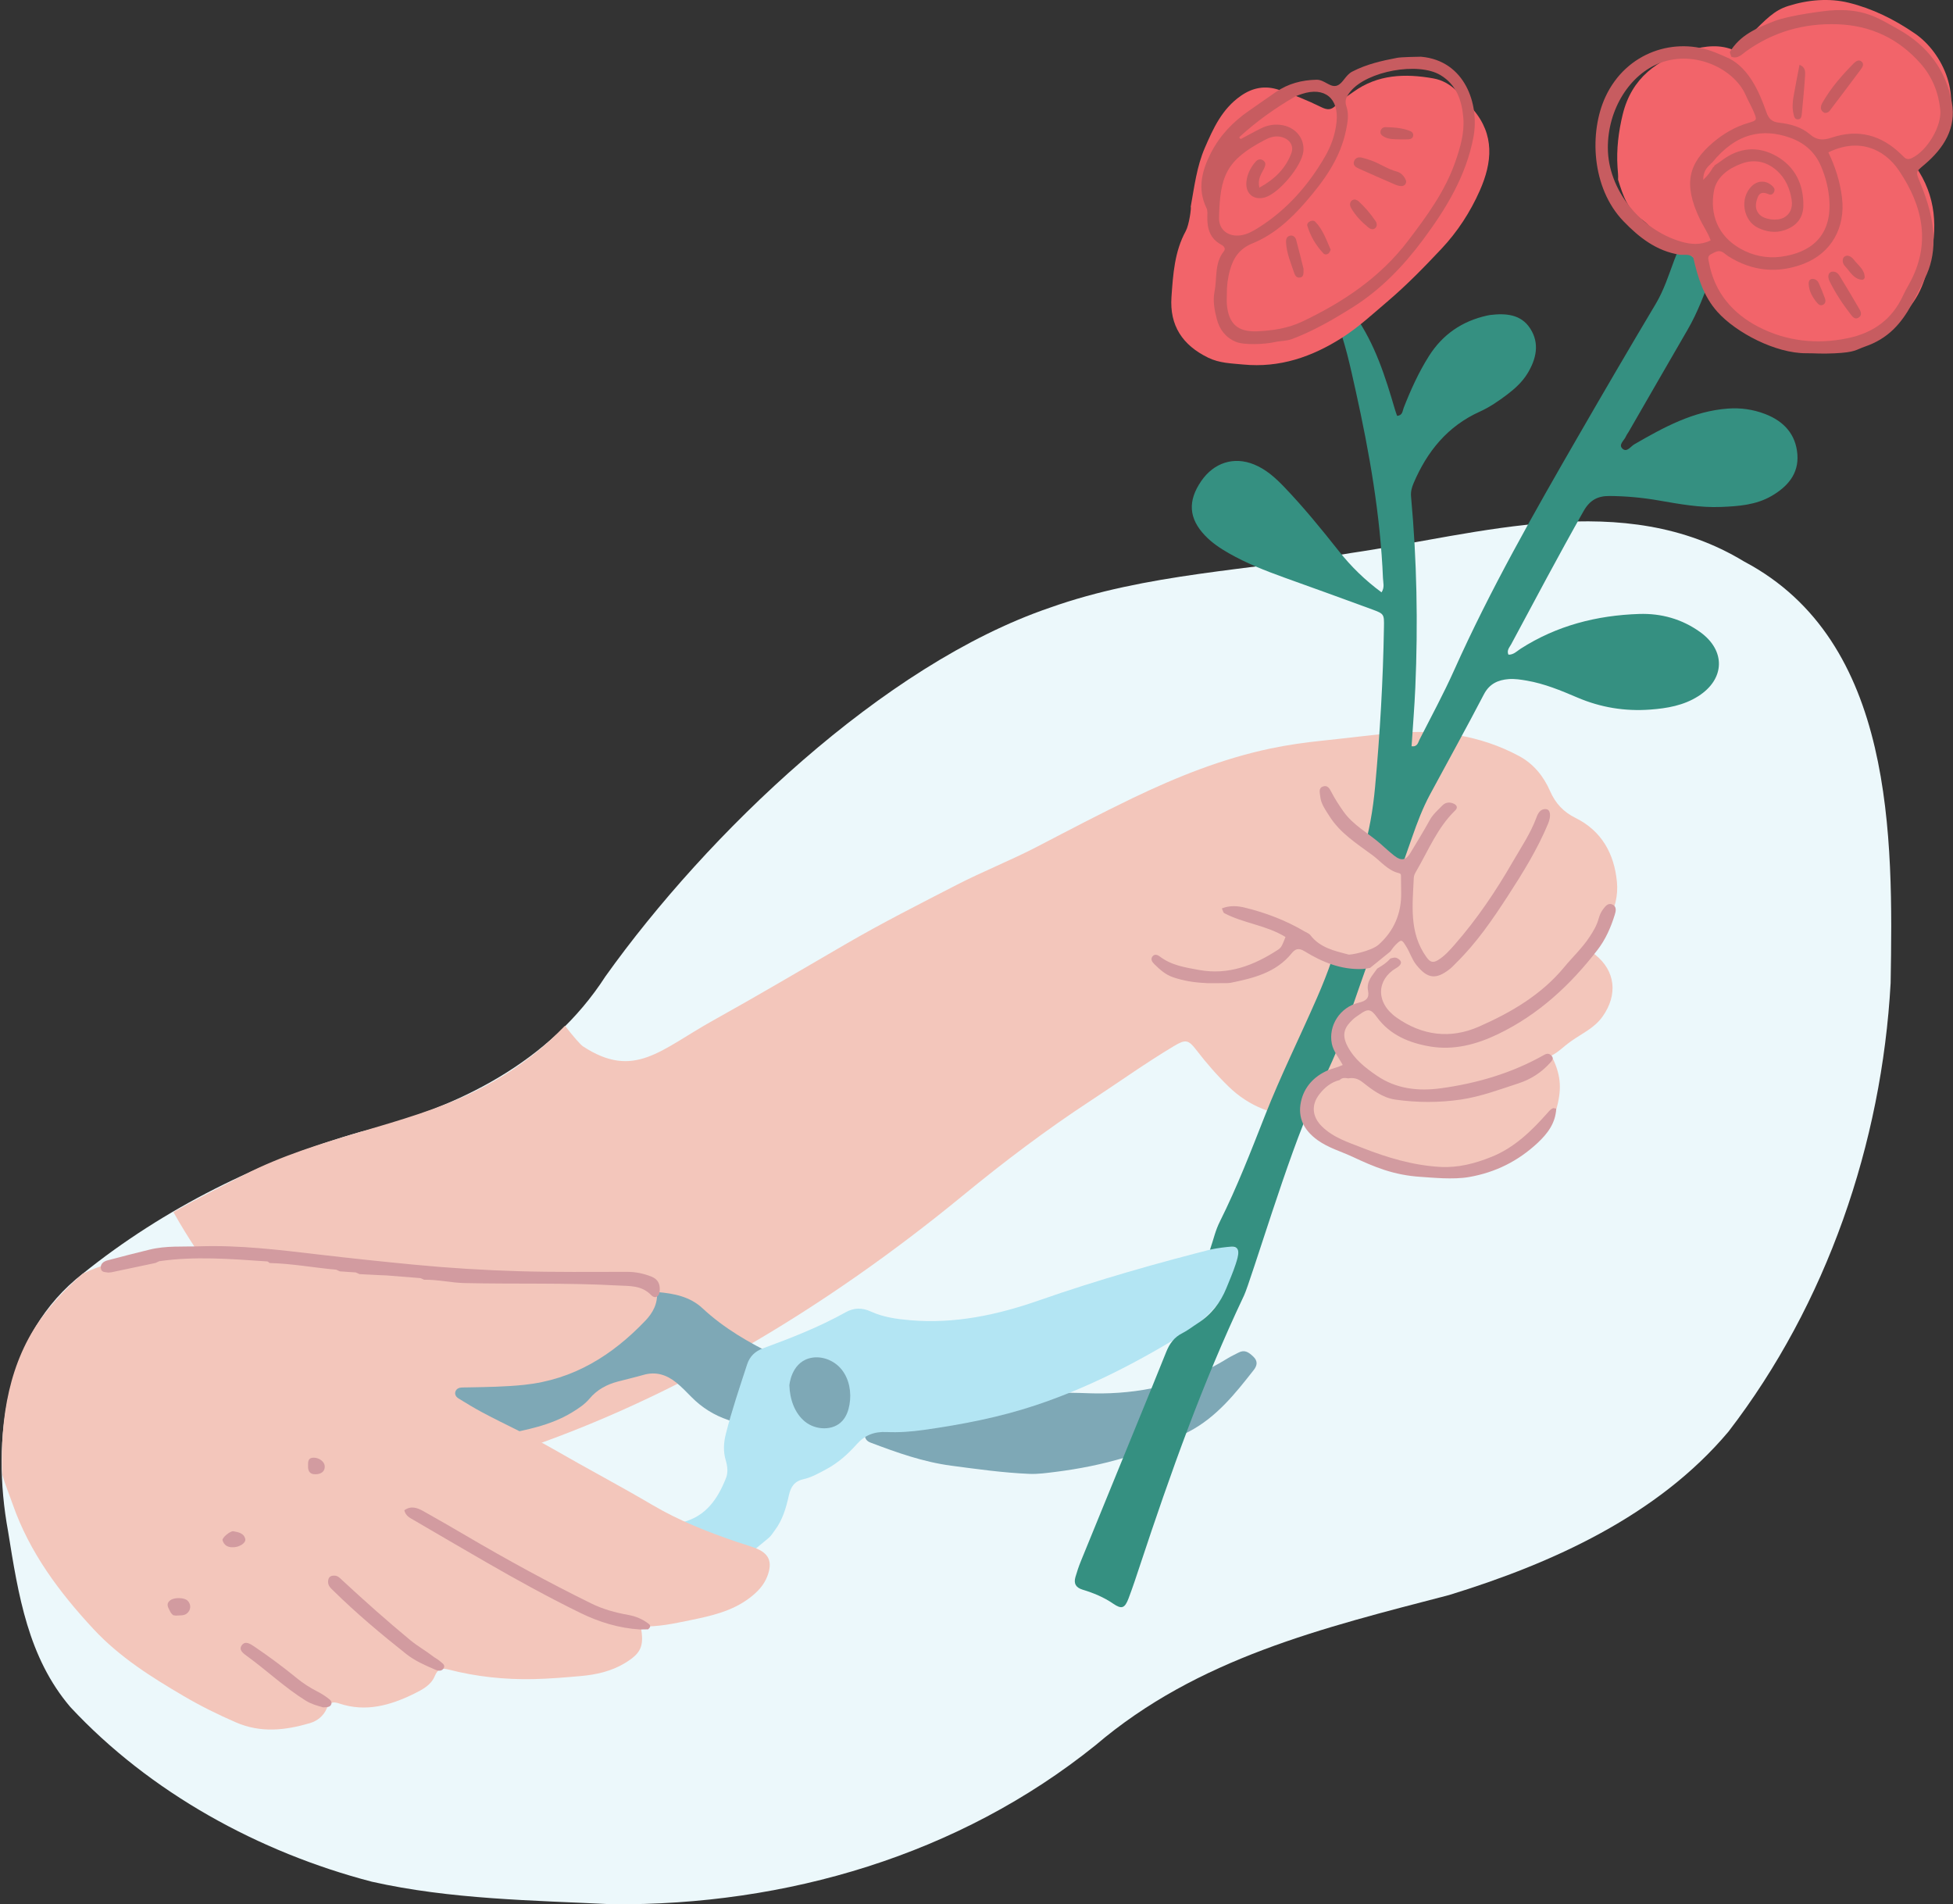 <?xml version="1.0" encoding="UTF-8"?><svg xmlns="http://www.w3.org/2000/svg" xmlns:xlink="http://www.w3.org/1999/xlink" height="469.3" preserveAspectRatio="xMidYMid meet" version="1.0" viewBox="-0.4 0.0 481.4 469.3" width="481.4" zoomAndPan="magnify"><rect x="-0.4" y="0.0" width="481.4" height="469.3" fill="#333333" stroke="none"/><defs><clipPath id="a"><path d="M 0 128 L 466 128 L 466 469.34 L 0 469.34 Z M 0 128"/></clipPath><clipPath id="b"><path d="M 398 0 L 480.949 0 L 480.949 86 L 398 86 Z M 398 0"/></clipPath><clipPath id="c"><path d="M 392 2 L 480.949 2 L 480.949 88 L 392 88 Z M 392 2"/></clipPath></defs><g><g clip-path="url(#a)" id="change1_1"><path d="M 465.625 242.293 C 463.445 281.836 449.855 321.398 425.645 352.855 C 408.234 373.555 382.227 385.305 356.816 393.113 C 325.621 401.242 294.859 408.652 269.66 430.117 C 235.949 457.25 193.352 469.684 150.492 469.332 C 130.66 468.352 110.754 468.145 91.254 463.773 C 63.477 456.543 36.574 441.812 16.945 420.73 C 6.523 408.512 4.117 393.172 1.586 377.391 C -2.598 354.555 0.816 328.797 19.988 313.922 C 19.988 313.922 19.988 313.922 19.996 313.922 C 39.992 297.801 64.004 285.91 88.637 278.914 C 112.395 273.109 135.215 261.777 148.832 240.652 C 173.805 205.645 217.207 163.82 258.34 149.789 C 282.234 141.273 307.852 140.566 332.672 136.289 C 364.527 131.617 399.781 120.312 429.52 138.398 C 466.641 158.02 466.246 206.305 465.625 242.293" fill="#ecf8fb"/></g><g id="change2_1"><path d="M 394.652 250.496 C 392.633 253.379 389.633 254.645 386.887 256.598 C 384.883 258.023 383.805 259.273 382.02 260.176 C 384.297 264.754 384.602 268 383.422 272.656 C 382.016 278.191 379.023 281.809 374.367 284.578 C 369.844 287.27 364.797 288.262 359.535 288.625 C 350.238 289.273 341.438 287.367 332.836 284.176 C 329.633 282.988 326.887 281.129 325.18 278.078 C 324.137 276.203 322.859 275.422 320.547 275.32 C 313.684 275.02 307.523 272.73 302.473 267.832 C 299.57 265.012 296.938 261.969 294.473 258.77 C 292.539 256.254 291.836 256.102 289.016 257.793 C 281.984 261.992 275.332 266.762 268.488 271.246 C 257.504 278.445 247.035 286.367 236.887 294.699 C 202.961 322.539 163.875 346.242 121.68 359.434 C 118.699 360.367 115.598 361.266 112.496 360.895 C 110.191 360.613 108.023 359.656 105.93 358.656 C 79.207 345.926 56.84 324.508 42.34 298.727 C 48.223 295.43 54.184 292.418 59.832 289.527 C 68.98 284.84 78.82 281.832 88.637 278.914 C 98.137 276.094 107.676 273.383 116.59 269.016 C 123.312 265.723 129.527 261.594 135.109 256.484 C 136.402 255.297 137.648 254.07 138.855 252.812 C 140.941 255.492 142.656 257.469 143.324 257.906 C 155.934 266.156 162.438 258.715 175.27 251.57 C 186.34 245.414 197.254 238.965 208.211 232.602 C 217.086 227.445 226.242 222.816 235.363 218.117 C 241.914 214.742 248.809 212.035 255.348 208.629 C 263.125 204.586 270.887 200.5 278.781 196.707 C 289.707 191.465 300.914 186.965 312.832 184.469 C 316.992 183.598 321.191 183 325.418 182.562 C 331.359 181.953 337.277 181.164 343.227 180.66 C 353.988 179.762 364.387 181.152 374.035 186.336 C 377.633 188.262 380.105 191.355 381.695 194.996 C 383.016 198.027 385.02 200.141 387.922 201.574 C 394.449 204.797 397.504 210.477 398.16 217.352 C 398.473 220.594 397.746 224.023 395.871 226.938 C 394.762 228.676 393.809 230.523 392.422 232.102 C 391.523 233.137 391.258 234.078 392.727 235.234 C 397.855 239.289 398.395 245.188 394.652 250.496" fill="#f3c6bb"/></g><g id="change3_1"><path d="M 161.539 318.441 C 165.688 318.785 169.645 319.535 172.773 322.453 C 178.066 327.391 184.246 330.93 190.699 334.07 C 193.805 335.586 194.059 336.336 192.445 339.426 C 191.164 341.879 189.867 344.328 188.422 346.684 C 185.98 350.648 183.465 351.449 179.07 349.969 C 175.613 348.801 172.625 346.93 170.062 344.34 C 168.848 343.109 167.645 341.848 166.305 340.762 C 163.953 338.855 161.309 337.973 158.246 338.852 C 156.141 339.453 154.008 339.945 151.891 340.504 C 149.148 341.223 146.762 342.512 144.906 344.727 C 143.707 346.156 142.148 347.16 140.566 348.125 C 135.227 351.375 129.184 352.441 123.207 353.672 C 116.422 355.07 109.551 347.504 110.18 342.449 C 110.535 339.559 111.457 337.309 113.977 335.488 C 116.656 333.551 119.512 332.227 122.598 331.25 C 132.492 328.121 142.266 324.664 151.906 320.824 C 155.004 319.594 158.215 318.598 161.539 318.441" fill="#7ea8b6"/></g><g id="change3_2"><path d="M 253.305 363.258 C 246.859 362.988 240.484 362.086 234.09 361.242 C 227.16 360.324 220.699 358.016 214.238 355.574 C 213.27 355.211 212.828 354.676 212.73 353.566 C 212.246 348.047 211.367 347.641 217.953 346.379 C 227.109 344.629 236.27 342.895 245.406 341.066 C 246.863 340.773 248.074 341.016 249.402 341.535 C 252.855 342.891 256.383 343.645 260.188 343.363 C 263.855 343.094 267.562 343.477 271.25 343.43 C 282.297 343.293 292.676 340.715 302.133 334.828 C 303.012 334.285 303.961 333.855 304.879 333.371 C 306.398 332.562 307.418 333.301 308.52 334.344 C 309.77 335.531 309.426 336.656 308.605 337.699 C 304.055 343.508 299.445 349.285 292.727 352.809 C 282.402 358.215 271.379 361.316 259.852 362.758 C 257.676 363.027 255.512 363.348 253.305 363.258" fill="#7ea8b6"/></g><g id="change4_1"><path d="M 176.738 387.613 C 174.531 387.559 172.879 386.617 171.094 386.195 C 168.629 385.609 166.18 384.91 163.949 383.652 C 161.715 382.391 161.473 380.977 163.312 379.344 C 164.34 378.43 165.508 377.777 165.84 376.234 C 166.023 375.379 167.059 375.371 167.852 375.172 C 173.605 373.73 176.516 369.422 178.539 364.328 C 179.098 362.93 178.93 361.391 178.488 359.906 C 177.852 357.762 177.953 355.629 178.508 353.441 C 179.969 347.629 181.906 341.969 183.758 336.277 C 184.414 334.266 185.738 333.027 187.738 332.293 C 194.66 329.746 201.535 327.066 207.988 323.457 C 210.078 322.285 212.062 322.246 214.246 323.242 C 217.309 324.641 220.574 325.094 223.949 325.387 C 234.969 326.332 245.449 324.086 255.719 320.496 C 270.074 315.48 284.68 311.328 299.414 307.605 C 300.672 307.289 301.922 307.16 303.18 307.254 C 305.961 307.461 307.773 310.527 306.195 312.746 C 302.07 318.535 298.203 324.512 291.879 328.422 C 280.164 335.656 268.012 341.973 254.949 346.324 C 246.008 349.309 236.738 351.09 227.383 352.418 C 224.277 352.859 221.191 353.086 218.102 352.945 C 215.094 352.809 212.773 353.703 210.766 355.965 C 208.621 358.371 206.23 360.52 203.324 362.082 C 201.488 363.074 199.652 364.121 197.652 364.57 C 195.332 365.09 194.496 366.535 194.039 368.602 C 193.367 371.645 192.5 374.633 190.578 377.18 C 190.094 377.82 189.672 378.547 189.066 379.051 C 186.262 381.395 183.449 383.742 180.535 385.945 C 179.363 386.832 177.977 387.512 176.738 387.613" fill="#b3e5f3"/></g><g id="change3_3"><path d="M 198.922 334.82 C 201.836 333.938 205.16 335.168 207.062 337.547 C 208.961 339.926 209.516 343.195 208.992 346.191 C 208.738 347.645 208.23 349.09 207.242 350.184 C 204.984 352.688 200.703 352.52 198.07 350.414 C 195.434 348.309 194.273 344.789 194.176 341.422 C 194.176 341.422 194.574 336.141 198.922 334.82" fill="#7ea8b6"/></g><g id="change2_2"><path d="M 188.727 388.52 C 187.863 390.754 186.293 392.371 184.418 393.801 C 180.047 397.133 174.859 398.281 169.668 399.336 C 165.746 400.133 161.82 401.02 157.527 400.844 C 158.461 405.773 157.57 407.496 153.645 409.887 C 150.293 411.918 146.547 412.746 142.805 413.082 C 138.922 413.43 135.004 413.754 131.105 413.84 C 124.074 413.988 117.086 413.262 110.266 411.508 C 108.449 411.043 107.504 411.32 106.777 413.074 C 105.84 415.363 103.66 416.461 101.617 417.465 C 95.812 420.32 89.773 422.023 83.297 419.875 C 81.742 419.359 80.84 419.402 80.09 421.176 C 79.363 422.887 77.816 424.164 75.984 424.695 C 69.914 426.473 63.906 427.164 57.781 424.516 C 53.324 422.582 48.996 420.441 44.824 417.988 C 36.859 413.312 29.055 408.391 22.703 401.566 C 14.242 392.48 6.891 382.637 2.738 370.777 C 1.879 368.32 0.863 365.887 0.145 363.383 C -0.414 349.445 1.902 335.469 10.062 324.512 C 12.93 320.66 16.289 317.152 19.988 313.926 C 19.988 313.926 19.988 313.926 19.996 313.926 C 24.266 311.828 28.891 310.66 33.777 309.941 C 40.156 309.008 46.582 308.703 52.98 308.137 C 59.527 307.559 66.039 308.965 72.555 309.648 C 77.344 310.152 82.109 310.895 86.902 311.422 C 93.41 312.141 99.922 312.75 106.434 313.41 C 106.664 313.438 106.898 313.469 107.129 313.453 C 113.02 313.172 118.859 313.996 124.723 314.27 C 135.785 314.781 146.852 314.828 157.922 314.848 C 160.672 314.852 161.23 315.59 161.516 318.324 C 161.816 321.258 160.5 323.598 158.676 325.504 C 150.504 334.062 140.973 340.035 128.824 341.312 C 124.215 341.797 119.633 341.852 115.031 341.941 C 114.453 341.949 113.875 341.941 113.305 341.98 C 112.688 342.012 112.156 342.301 111.906 342.852 C 111.574 343.613 111.996 344.273 112.586 344.645 C 114.539 345.855 116.516 347.051 118.539 348.133 C 124.344 351.234 130.355 353.902 136.059 357.191 C 144.145 361.863 152.41 366.203 160.453 370.945 C 166.961 374.777 173.895 377.516 180.988 379.949 C 182.512 380.469 184.07 380.914 185.582 381.469 C 189.172 382.77 190.113 384.93 188.727 388.52" fill="#f3c6bb"/></g><g id="change5_1"><path d="M 297.859 308 C 298.871 305.012 299.148 303.352 300.316 301.016 C 304.551 292.535 307.957 283.711 311.422 274.91 C 315.309 265.023 320.047 255.52 324.285 245.797 C 326.969 239.645 329.203 233.402 330.641 226.812 C 331.848 221.309 333.738 215.949 335.414 210.555 C 337.102 205.125 338.031 199.555 338.551 193.922 C 339.754 180.816 340.523 167.684 340.734 154.523 C 340.785 151.387 340.777 151.293 337.875 150.219 C 330.629 147.535 323.348 144.938 316.078 142.316 C 311.406 140.629 306.793 138.812 302.469 136.34 C 300.355 135.133 298.348 133.785 296.652 132.016 C 292.621 127.809 292.312 123.5 295.68 118.586 C 298.805 114.02 303.734 112.445 308.703 114.469 C 311.656 115.668 313.969 117.75 316.141 120.016 C 320.938 125.023 325.316 130.391 329.613 135.824 C 332.625 139.625 336.043 142.977 340.141 145.996 C 340.945 144.762 340.539 143.617 340.496 142.551 C 339.848 126.922 337.16 111.598 333.777 96.363 C 332.449 90.387 331.184 84.418 328.941 78.695 C 328.535 77.664 327.934 76.57 328.922 75.48 C 330.996 73.195 331.48 73.285 332.801 76.219 C 333.035 76.746 333.27 77.285 333.598 77.754 C 338.523 84.77 341.062 92.797 343.434 100.895 C 343.59 101.43 343.789 101.949 343.973 102.488 C 345.352 102.41 345.309 101.254 345.598 100.516 C 347.328 96.102 349.273 91.793 351.809 87.777 C 355.188 82.43 360.004 79.129 366.172 77.773 C 366.398 77.723 366.625 77.668 366.852 77.641 C 370.691 77.172 374.477 77.406 376.773 80.945 C 379.168 84.633 378.281 88.492 376.109 92.051 C 374.832 94.141 373.027 95.785 371.082 97.258 C 368.961 98.863 366.758 100.371 364.336 101.465 C 356.406 105.047 351.383 111.25 348.051 119.062 C 347.582 120.156 347.305 121.191 347.414 122.395 C 348.852 138.055 349.145 153.738 348.465 169.441 C 348.254 174.27 347.855 179.086 347.543 183.93 C 349.02 184.121 349.145 182.977 349.512 182.262 C 352.387 176.609 355.422 171.02 358.012 165.234 C 366.938 145.293 377.738 126.355 388.641 107.469 C 394.93 96.578 401.27 85.715 407.715 74.914 C 409.75 71.504 410.918 67.797 412.285 64.129 C 414.301 58.734 415.027 58.574 419.891 61.707 C 422.059 63.105 422.645 64.816 421.531 67.711 C 419.766 72.309 418.09 76.949 415.594 81.238 C 410.727 89.621 405.898 98.027 401.055 106.422 C 400.82 106.82 400.527 107.191 400.352 107.613 C 399.93 108.594 398.438 109.617 399.551 110.605 C 400.633 111.57 401.539 110.027 402.461 109.496 C 409.68 105.332 416.949 101.324 425.52 100.699 C 428.68 100.469 431.738 100.906 434.691 102.039 C 439.281 103.797 442.258 107.012 442.641 111.992 C 443.012 116.824 440.172 119.984 436.242 122.258 C 432.414 124.469 428.109 124.77 423.844 124.945 C 418.629 125.164 413.496 124.219 408.379 123.332 C 404.387 122.641 400.379 122.273 396.328 122.246 C 393.441 122.227 391.488 123.234 389.949 125.957 C 383.809 136.805 377.98 147.816 372.09 158.797 C 371.684 159.551 370.934 160.273 371.418 161.355 C 372.707 161.391 373.504 160.477 374.426 159.887 C 383.324 154.18 393.172 151.668 403.629 151.32 C 409.09 151.141 414.156 152.555 418.637 155.754 C 425.023 160.316 424.828 167.371 418.215 171.582 C 414.602 173.887 410.492 174.586 406.328 174.891 C 400.129 175.348 394.137 174.371 388.402 171.914 C 384.367 170.188 380.312 168.508 375.961 167.754 C 374.488 167.5 372.965 167.258 371.492 167.371 C 368.883 167.574 366.742 168.5 365.371 171.129 C 361.055 179.414 356.516 187.586 352.086 195.812 C 350.277 199.176 348.93 202.738 347.68 206.336 C 342.031 222.562 336.176 238.715 330.598 254.969 C 328.586 260.836 325.66 266.398 323.008 272.031 C 317.43 283.883 307.836 315.941 306.254 319.27 C 296.039 340.785 288.094 363.172 280.621 385.742 C 279.715 388.48 278.812 391.223 277.793 393.918 C 276.855 396.395 276.094 396.688 273.973 395.234 C 271.648 393.641 269.102 392.598 266.453 391.797 C 264.75 391.277 264.23 390.266 264.688 388.676 C 265.07 387.348 265.516 386.031 266.035 384.75 C 270.734 373.215 275.461 361.691 280.172 350.16 C 282.484 344.5 284.809 338.848 287.078 333.172 C 287.883 331.168 289.035 329.578 291.031 328.582 C 292.363 327.914 293.547 326.957 294.812 326.152 C 298.145 324.031 300.441 321.07 301.91 317.438 C 302.688 315.516 303.52 313.605 304.164 311.637 C 304.887 309.438 305.531 307.168 303.18 307.254 C 302.07 307.297 299.555 307.617 297.859 308" fill="#359081"/></g><g clip-path="url(#b)" id="change6_2"><path d="M 398.305 41.172 C 398.016 36.766 398.57 32.371 399.59 28.188 C 401.785 19.184 408.184 14.57 416.301 12.32 C 419.898 11.324 423.648 10.832 427.25 12.484 C 428.504 13.059 429.102 12.496 429.613 11.504 C 430.078 10.594 430.516 9.664 430.895 8.711 C 435 4.672 436.867 2.598 440.355 1.484 C 445.199 -0.062 450.449 -0.516 455.277 0.668 C 461.156 2.113 466.527 4.773 471.625 8.27 C 478.449 12.949 483.863 24.199 478.141 33.68 C 476.859 35.801 474.844 37.598 472.555 38.789 C 471.246 39.469 471.023 39.953 471.797 41.059 C 476.852 48.289 477.332 56.289 475.184 64.645 C 474.477 67.395 473.727 70.148 472.332 72.668 C 467.113 82.102 454.977 87.344 444.617 85.367 C 441.449 84.762 438.27 84.367 435.223 83.02 C 429.328 80.418 425.312 75.758 421.738 70.469 C 419.434 63.414 413.727 61.344 408.441 58.062 C 406.582 56.91 406.438 55.648 404.652 54.391 C 400.719 51.613 399.758 48.461 398.434 44.277 C 398.527 43.258 398.355 42.211 398.305 41.172" fill="#f2646a"/></g><g id="change6_1"><path d="M 293.105 50.941 C 294 46.035 294.574 41.066 296.594 36.41 C 298.695 31.555 300.828 26.863 305.426 23.641 C 308.441 21.527 311.52 21.051 314.785 22.125 C 318.367 23.305 321.898 24.734 325.277 26.406 C 326.812 27.168 327.797 27.113 328.844 25.992 C 330.109 24.633 331.711 23.73 333.188 22.66 C 339.203 18.309 345.922 18.086 352.891 19.32 C 357.523 20.141 359.957 23.75 362.703 26.965 C 368.066 33.234 367.434 40.031 364.355 46.984 C 362.012 52.277 358.863 57.109 354.914 61.312 C 350.656 65.844 346.312 70.297 341.551 74.348 C 337.953 77.402 334.512 80.609 330.516 83.168 C 323.039 87.953 315.062 90.711 306.031 89.84 C 303.09 89.555 300.195 89.516 297.406 88.156 C 291.09 85.086 287.867 80.25 288.359 73.195 C 288.75 67.621 289.105 62.008 291.879 56.949 C 292.703 55.449 293.297 51.184 293.105 50.941" fill="#f2646a"/></g><g id="change2_3"><path d="M 334.484 238.09 C 326.699 237.887 320.738 235.199 314.918 232.203 C 310.867 230.117 306.949 227.77 303.031 225.414 C 300.988 224.188 300.441 223.074 301.383 220.715 C 303.535 215.305 306.91 210.699 310.266 206.059 C 311.707 204.066 313.93 202.949 315.695 201.309 C 317.863 199.293 320.293 197.535 322.746 195.871 C 324.738 194.52 325.664 194.773 326.98 196.762 C 331.156 203.074 336.617 208.152 342.41 212.906 C 345.141 215.148 346.809 217.703 346.535 221.504 C 346.285 225.004 345.77 228.41 344.102 231.449 C 341.844 235.559 338.891 238.902 334.484 238.09" fill="#f3c6bb"/></g><g clip-path="url(#c)" id="change7_12"><path d="M 421.273 59.242 C 420.547 57.27 419.402 55.672 418.57 53.93 C 414.441 45.27 415.824 40.234 421.855 35.113 C 424.426 32.934 427.289 31.254 430.559 30.293 C 432.715 29.66 432.738 29.598 431.863 27.52 C 431.281 26.141 430.516 24.848 429.918 23.477 C 427.09 16.988 417.477 12.32 408.945 15.457 C 401.371 18.242 395.879 26.91 395.922 36.48 C 395.965 46.77 403.93 56.57 413.852 59.516 C 416.305 60.242 418.758 60.484 421.273 59.242 Z M 450.277 37.559 C 451.988 41.09 453.168 44.797 453.641 48.723 C 454.527 56.035 451.043 62.379 444.18 65.016 C 437.789 67.473 431.516 66.875 425.645 63.18 C 425.16 62.875 424.738 62.461 424.246 62.164 C 423.16 61.516 422.262 62.207 421.348 62.656 C 420.34 63.152 420.723 63.996 420.863 64.77 C 422.238 72.156 426.801 77.371 433.145 80.613 C 439.941 84.09 447.391 84.949 455.031 83.359 C 461.348 82.051 465.98 78.727 468.699 72.824 C 469.133 71.883 469.641 70.973 470.148 70.066 C 475.688 60.188 473.582 50.781 467.711 42.082 C 463.934 36.484 457.574 33.969 450.277 37.559 Z M 421.859 41.234 C 422.043 41.141 422.16 40.992 422.203 40.789 C 422.773 40.402 423.359 40.039 423.906 39.621 C 428.207 36.324 432.918 35.879 437.516 38.496 C 442.051 41.078 444.168 45.414 444.117 50.645 C 444.086 53.75 442.383 55.766 439.414 56.75 C 437.195 57.484 435.062 57.141 433.027 56.195 C 429.246 54.438 428.359 48.891 431.336 45.93 C 432.797 44.477 434.766 44.371 436.316 45.695 C 436.754 46.07 437.176 46.527 436.945 47.176 C 436.727 47.789 436.215 48.145 435.594 47.883 C 434.379 47.371 433.359 47.238 432.812 48.754 C 432.277 50.242 432.121 51.695 433.363 52.934 C 434.574 54.145 437.602 54.508 439.227 53.676 C 440.754 52.895 441.547 51.348 441.23 49.277 C 440.805 46.473 439.707 43.926 437.547 42.016 C 435.008 39.77 431.973 39.164 428.832 40.34 C 425.594 41.551 422.668 43.637 422.051 47.164 C 421.059 52.836 423.027 58.129 428.551 61.266 C 431.645 63.027 435.105 63.738 438.57 63.281 C 445.785 62.328 451.02 58.348 450.535 49.613 C 450.367 46.562 449.637 43.707 448.449 40.926 C 446.949 37.418 444.297 35.152 440.766 33.918 C 434.273 31.645 427.688 32.566 421.555 40.16 C 421.395 40.207 421.289 40.309 421.234 40.465 C 420.102 41.406 419.422 42.551 419.434 44.32 C 420.562 43.289 421.254 42.297 421.859 41.234 Z M 413.66 62.785 C 407.934 61.883 403.676 58.574 399.781 54.531 C 391.812 46.262 391.324 32.48 395.336 23.855 C 400.492 12.77 412.578 8.949 422.402 12.934 C 423.145 13.234 425.488 14.215 425.941 14.457 C 430.652 16.965 433.18 22.414 434.98 27.59 C 435.555 29.234 436.316 30.027 438.078 30.23 C 440.844 30.543 443.598 31.266 445.734 33.113 C 447.469 34.613 449.047 34.613 451.074 33.926 C 457.602 31.715 463.312 33.258 468.211 38.027 C 468.457 38.27 468.711 38.508 468.957 38.746 C 469.527 39.293 470.113 39.305 470.836 38.969 C 474.617 37.203 478.289 31.062 477.859 27.008 C 477.414 22.773 475.887 18.945 473.074 15.734 C 467.629 9.52 460.719 6.254 452.465 5.977 C 444.27 5.707 436.746 7.816 430.031 12.625 C 428.945 13.402 427.973 14.594 426.355 13.98 C 426.227 13.609 426.102 13.234 425.973 12.863 C 428.43 8.695 432.551 6.934 436.789 5.27 C 440.984 3.621 450.227 2.617 450.543 2.594 C 458.828 1.953 462.246 4.254 467.582 7.254 C 474.742 11.281 479.25 17.223 480.707 25.211 C 481.879 31.613 478.703 36.531 474.031 40.516 C 471.855 42.367 471.738 42.199 472.797 44.762 C 474.73 49.441 476.234 54.211 476.203 59.363 C 476.184 62.637 475.531 65.715 474.047 68.637 C 471.82 73.016 469.988 77.582 466.352 81.141 C 464.312 83.137 461.957 84.5 459.391 85.387 C 456.949 86.23 457.012 86.832 451.766 87.082 C 448.438 87.242 447.148 87.051 444.844 87.062 C 437.277 87.109 427.527 81.992 422.93 76.859 C 419.5 73.027 418.074 68.328 416.98 63.473 C 416.027 62.504 414.797 62.887 413.66 62.785" fill="#c75c60"/></g><g id="change7_1"><path d="M 310.023 46.25 C 313.797 44.195 316.48 41.531 317.902 37.781 C 318.676 35.738 317.25 34 314.949 33.668 C 313.617 33.477 312.418 33.938 311.305 34.523 C 301.867 39.48 300.305 43.348 300.082 53.652 C 300.016 56.695 302.422 58.438 305.461 57.996 C 307.102 57.754 308.504 56.941 309.867 56.078 C 316.844 51.664 322.129 45.641 326.227 38.551 C 327.727 35.949 328.738 33.094 329.051 30.074 C 329.664 24.211 326.094 21.332 320.535 23.148 C 319.879 23.363 319.203 23.574 318.613 23.918 C 313.824 26.707 309.34 29.918 305.238 33.656 C 305 33.879 305.043 34.074 305.473 34.254 C 307.07 33.406 308.746 32.465 310.473 31.617 C 312.172 30.781 313.984 30.504 315.859 30.879 C 319.098 31.531 321.203 34.262 320.867 37.324 C 320.469 40.922 314.898 47.605 311.441 48.637 C 308.684 49.461 306.582 47.77 306.824 44.887 C 306.977 43.109 307.73 41.555 308.816 40.176 C 309.328 39.523 310.008 38.945 310.891 39.492 C 311.777 40.043 311.527 40.824 311.137 41.609 C 310.488 42.902 309.539 44.133 310.023 46.25 Z M 302.004 72.633 C 302.004 73.438 301.945 74.25 302.016 75.051 C 302.438 79.82 304.719 81.859 309.477 81.652 C 313.297 81.484 317.07 80.93 320.559 79.273 C 330.672 74.477 339.805 68.383 346.684 59.332 C 351.297 53.266 355.805 47.148 358.336 39.836 C 359.551 36.336 360.605 32.785 360.297 29.035 C 359.945 24.75 358.594 20.859 354.66 18.508 C 349.145 15.203 336.629 17.523 332.523 22.488 C 331.609 23.598 330.934 24.648 331.48 26.23 C 332.141 28.129 331.797 30.07 331.402 32.023 C 329.984 39.078 325.898 44.645 321.344 49.883 C 317.695 54.078 313.551 57.859 308.34 59.977 C 305.172 61.266 303.652 63.473 302.797 66.488 C 302.227 68.496 301.973 70.551 302.004 72.633 Z M 349.867 13.98 C 360.762 14.93 364.305 25.773 362.797 33.777 C 360.992 43.336 356.074 51.41 350.375 59.07 C 345.504 65.617 339.895 71.434 332.938 75.793 C 328.223 78.75 323.422 81.531 318.168 83.523 C 316.703 84.078 315.309 83.98 313.887 84.301 C 311.336 84.875 306.277 85.105 304.227 84.246 C 301.586 83.145 300.164 81.055 299.547 78.676 C 298.984 76.523 298.504 74.176 298.977 71.836 C 299.641 68.527 298.918 64.91 301.246 61.969 C 301.848 61.211 301.215 60.613 300.625 60.301 C 297.801 58.789 297.137 56.27 297.195 53.355 C 297.211 52.672 297.285 51.887 297.004 51.312 C 294.656 46.512 295.883 41.988 298.117 37.629 C 300.297 33.387 303.531 30.008 307.465 27.301 C 309.695 25.762 311.898 24.18 314.141 22.652 C 317.148 20.602 320.48 19.723 324.129 19.652 C 326.094 19.617 327.566 21.766 329.262 21.059 C 330.68 20.469 331.242 18.523 332.91 17.652 C 336.406 15.832 340.133 14.988 343.922 14.262 C 345.051 14.043 349.012 13.992 349.867 13.98" fill="#c75c60"/></g><g id="change8_1"><path d="M 383.195 273.23 C 383.039 276.805 381.055 279.41 378.59 281.707 C 373.801 286.164 368.258 288.953 361.715 290.098 C 357.762 290.785 352.523 290.227 349.902 290.062 C 343.078 289.637 338.355 287.613 333.004 285.113 C 330.129 283.77 327.047 282.922 324.375 281.004 C 321.016 278.59 319.453 275.492 320.262 271.602 C 321.016 267.961 323.461 265.289 326.91 263.801 C 328.023 263.32 329.266 263.105 330.57 262.484 C 329.605 260.645 328.266 259.145 327.883 257.227 C 327 252.801 329.871 248.238 334.52 247.129 C 336.355 246.688 337.164 246.008 336.812 244.195 C 336.355 241.844 337.934 240.371 339.086 238.711 C 340.258 238.02 341.414 237.301 342.305 236.242 C 342.859 236.098 343.438 235.867 343.988 236.156 C 345.027 236.703 345.332 237.402 344.27 238.254 C 344.094 238.395 343.891 238.512 343.691 238.629 C 338.961 241.441 338.566 247.09 343.875 250.816 C 350.105 255.195 357.047 256.164 364.184 253.012 C 372.117 249.512 379.531 245.176 385.16 238.379 C 387.211 235.902 389.57 233.691 391.363 230.996 C 392.324 229.547 393.199 228.098 393.66 226.402 C 393.871 225.641 394.191 224.855 394.656 224.227 C 395.254 223.426 395.965 222.344 397.18 223.008 C 398.164 223.547 397.875 224.66 397.609 225.512 C 396.652 228.602 395.344 231.566 393.359 234.133 C 386.672 242.793 378.828 250.074 368.828 254.887 C 363.492 257.453 357.93 258.891 352.16 257.93 C 347.078 257.082 342.23 255.148 338.973 250.656 C 337.508 248.641 336.781 248.547 334.789 249.98 C 334.23 250.383 333.629 250.742 333.129 251.211 C 331.227 252.977 330.109 254.727 331.758 257.867 C 333.43 261.062 336.086 263.133 338.953 265.098 C 343.812 268.43 349.262 268.98 354.832 268.215 C 363.746 266.984 372.309 264.473 380.199 260.004 C 380.969 259.566 381.5 259.637 382.02 260.176 C 382.688 260.875 382.141 261.453 381.684 261.961 C 379.559 264.324 376.926 266.023 373.949 266.992 C 369.266 268.52 364.562 270.281 359.73 270.996 C 354.402 271.781 348.891 271.785 343.508 271.008 C 340.406 270.559 337.828 268.598 335.406 266.688 C 334.27 265.797 333.211 265.574 331.914 265.777 C 331.164 265.66 330.418 265.555 329.816 266.191 C 327.711 266.711 326.129 268.016 324.836 269.668 C 322.746 272.336 323.035 275.246 325.445 277.625 C 328.234 280.383 331.906 281.523 335.383 282.895 C 341.562 285.328 347.957 287.234 354.637 287.609 C 359.012 287.852 363.23 286.754 367.309 285.102 C 372.898 282.832 377.059 278.781 380.957 274.398 C 381.426 273.875 381.797 273.332 382.484 273.113 C 382.723 273.152 382.961 273.191 383.195 273.23" fill="#d29ba0"/></g><g id="change8_2"><path d="M 296.547 242.27 C 293.914 242.145 291.367 241.738 288.832 240.887 C 286.855 240.223 285.5 238.969 284.109 237.602 C 283.555 237.055 283.195 236.438 283.629 235.789 C 284.105 235.074 284.883 235.285 285.461 235.727 C 288.316 237.922 291.738 238.438 295.133 239.059 C 302.391 240.387 308.688 237.938 314.609 234.082 C 315.461 233.527 315.684 232.965 316.461 230.938 C 311.785 228.035 306.164 227.586 301.355 225.055 C 301.125 224.934 301.062 224.488 300.777 223.895 C 302.758 223.109 304.656 223.258 306.523 223.719 C 311.676 224.98 316.586 226.863 321.168 229.562 C 321.66 229.855 322.273 230.062 322.602 230.488 C 324.961 233.562 328.461 234.34 331.906 235.238 C 332.059 235.492 337.574 234.473 339.438 232.812 C 343.203 229.449 345.07 225.105 344.977 219.992 C 344.953 218.609 344.945 217.23 344.93 215.848 C 344.961 215.441 344.727 215.254 344.363 215.184 C 341.668 214.523 340 212.324 337.914 210.781 C 334.062 207.93 329.93 205.355 327.281 201.137 C 326.309 199.578 325.18 198.109 325.02 196.215 C 324.945 195.367 324.531 194.23 325.738 193.832 C 326.871 193.461 327.34 194.375 327.781 195.227 C 328.625 196.855 329.613 198.379 330.672 199.895 C 333.113 203.41 336.883 205.312 339.961 208.035 C 341.066 209.016 342.172 210.035 343.348 210.953 C 345.016 212.258 346.168 212.02 347.27 210.184 C 348.859 207.535 350.496 204.906 351.977 202.199 C 352.773 200.73 353.988 199.695 355.105 198.547 C 355.934 197.688 356.98 197.625 357.969 198.094 C 358.59 198.391 359.07 198.992 358.312 199.727 C 353.93 203.961 351.695 209.582 348.699 214.711 C 348.414 215.199 348.109 215.77 348.09 216.316 C 347.793 223.074 346.871 229.922 351.258 235.961 C 352.137 237.164 352.844 237.371 354.059 236.629 C 355.664 235.648 356.891 234.258 358.098 232.887 C 363.641 226.578 368.305 219.645 372.496 212.379 C 374.547 208.82 376.875 205.41 378.309 201.516 C 378.703 200.438 379.312 199.293 380.703 199.426 C 381.773 199.527 381.992 201.09 381.184 203.031 C 378.562 209.309 375.004 215.07 371.316 220.754 C 367.5 226.637 363.539 232.422 358.492 237.363 C 358 237.848 357.539 238.375 357 238.801 C 353.551 241.523 351.465 241.234 348.727 237.828 C 347.621 236.449 347.148 234.77 346.242 233.309 C 345.109 231.48 345.039 231.438 343.562 232.914 C 343.078 233.395 342.711 233.984 342.289 234.527 C 340.625 235.875 338.961 237.223 337.297 238.57 C 336.887 238.633 336.48 238.695 336.07 238.762 C 335.832 238.781 335.59 238.805 335.352 238.828 C 330.113 239.023 325.48 237.109 321.164 234.453 C 319.664 233.531 318.855 233.887 317.969 234.977 C 314.055 239.781 308.48 241.105 302.82 242.25 C 302.574 242.27 302.336 242.289 302.094 242.305 C 300.484 242.312 298.883 242.316 297.273 242.32 C 297.031 242.305 296.789 242.289 296.547 242.27" fill="#d29ba0"/></g><g id="change8_3"><path d="M 93.543 314.297 C 91.77 314.203 89.996 314.113 88.223 314.027 C 87.914 313.891 87.609 313.754 87.301 313.613 C 85.988 313.523 84.676 313.434 83.363 313.344 C 83.059 313.207 82.754 313.066 82.453 312.93 C 76.969 312.449 71.543 311.418 66.023 311.289 C 65.797 310.992 65.508 310.836 65.129 310.875 C 56.363 310.277 47.598 309.574 38.832 310.848 C 38.531 310.988 38.23 311.133 37.926 311.277 C 34.301 312.043 30.676 312.809 27.051 313.574 C 26.809 313.598 26.57 313.621 26.328 313.648 C 25.586 313.48 24.57 313.688 24.453 312.559 C 24.332 311.41 25.207 310.879 26.098 310.637 C 29.523 309.707 32.973 308.859 36.418 308 C 40.492 306.984 44.652 307.309 48.789 307.172 C 58.609 306.852 68.305 308.031 78.027 309.18 C 85.902 310.105 93.793 310.941 101.691 311.699 C 110.293 312.527 118.891 313.055 127.508 313.309 C 136.383 313.566 145.266 313.465 154.145 313.461 C 156.258 313.461 158.234 313.867 160.184 314.645 C 161.871 315.316 162.352 316.586 162.207 318.223 C 162.086 319.605 161.062 320.188 160.113 319.203 C 157.738 316.73 154.805 316.988 151.797 316.824 C 139.246 316.137 126.684 316.508 114.129 316.234 C 110.797 316.16 107.512 315.348 104.156 315.41 C 103.852 315.277 103.543 315.145 103.238 315.012 C 100.477 314.789 97.711 314.57 94.949 314.352 C 94.48 314.332 94.012 314.312 93.543 314.297" fill="#d29ba0"/></g><g id="change8_4"><path d="M 157.336 401.609 C 152.148 401.281 147.289 399.797 142.637 397.52 C 134.746 393.648 127.051 389.434 119.438 385.031 C 113.504 381.602 107.578 378.156 101.66 374.688 C 100.668 374.105 99.609 373.672 99.258 372.234 C 100.887 371.035 102.461 371.605 103.969 372.453 C 107.473 374.422 110.957 376.422 114.422 378.461 C 124.531 384.398 134.809 390.02 145.332 395.191 C 148.227 396.617 151.316 397.461 154.484 398.027 C 156.316 398.355 157.996 399.059 159.48 400.203 C 160.152 400.723 159.828 401.156 159.348 401.574 C 158.68 401.586 158.008 401.598 157.336 401.609" fill="#d29ba0"/></g><g id="change8_5"><path d="M 82.004 388.34 C 82.867 388.316 83.402 388.949 83.988 389.496 C 89.453 394.566 95.023 399.52 100.77 404.27 C 102.551 405.742 104.562 406.848 106.371 408.258 C 106.91 408.68 107.559 408.969 108.059 409.43 C 108.52 409.859 109.371 410.27 109.02 411.039 C 108.613 411.934 107.73 411.879 106.926 411.531 C 104.402 410.445 101.859 409.344 99.707 407.633 C 93.516 402.719 87.453 397.648 81.816 392.094 C 81.168 391.453 80.43 390.875 80.469 389.801 C 80.508 388.812 80.957 388.312 82.004 388.34" fill="#d29ba0"/></g><g id="change8_6"><path d="M 79.258 420.805 C 77.887 420.422 76.344 420.012 74.973 419.156 C 69.812 415.945 65.402 411.734 60.496 408.18 C 59.656 407.57 58.262 406.641 59.262 405.418 C 60.113 404.375 61.277 405.133 62.301 405.828 C 65.906 408.277 69.41 410.859 72.781 413.625 C 74.293 414.863 75.926 415.914 77.668 416.812 C 78.582 417.285 79.484 417.812 80.297 418.438 C 80.793 418.816 81.566 419.266 81.25 420.062 C 80.953 420.812 80.137 420.75 79.258 420.805" fill="#d29ba0"/></g><g id="change8_7"><path d="M 42.27 398.086 C 42.051 397.836 41.758 397.621 41.625 397.336 C 41.176 396.355 40.273 395.336 41.641 394.367 C 42.645 393.66 45 393.734 45.805 394.477 C 46.789 395.387 46.699 396.91 45.609 397.707 C 44.812 398.289 43.871 398.078 42.988 398.195 C 42.75 398.156 42.508 398.121 42.27 398.086" fill="#d29ba0"/></g><g id="change8_8"><path d="M 56.949 381.34 C 55.766 381.383 54.805 380.844 54.457 379.629 C 54.277 379.008 56.387 377.254 57.148 377.402 C 58.344 377.637 59.723 377.844 60.055 379.309 C 60.277 380.301 58.531 381.406 56.949 381.34" fill="#d29ba0"/></g><g id="change8_9"><path d="M 75.535 361.305 C 75.496 360.176 75.57 359.277 76.895 359.266 C 78.254 359.254 79.559 360.223 79.645 361.32 C 79.738 362.543 78.891 363.309 77.441 363.355 C 75.879 363.41 75.488 362.48 75.535 361.305" fill="#d29ba0"/></g><g id="change7_2"><path d="M 451.426 66.949 C 452.203 66.949 452.715 67.438 453.07 68.023 C 454.73 70.75 456.367 73.492 457.969 76.258 C 458.387 76.977 458.586 77.812 457.641 78.332 C 456.859 78.762 456.312 78.164 455.91 77.648 C 453.871 75.035 452.035 72.277 450.57 69.301 C 449.91 67.961 450.402 66.91 451.426 66.949" fill="#c75c60"/></g><g id="change7_3"><path d="M 446.523 68.738 C 447.219 68.84 447.664 69.23 447.902 69.758 C 448.461 71.008 448.98 72.281 449.445 73.57 C 449.641 74.113 449.617 74.742 449.023 75.086 C 448.422 75.43 447.902 75.125 447.523 74.664 C 446.41 73.32 445.531 71.848 445.426 70.051 C 445.383 69.301 445.652 68.684 446.523 68.738" fill="#c75c60"/></g><g id="change7_4"><path d="M 454.922 63 C 455.656 63.082 456.203 63.512 456.617 64.066 C 457.625 65.402 459.203 66.414 459.23 68.332 C 459.234 68.664 458.91 68.996 458.535 68.957 C 456.465 68.746 455.637 66.938 454.414 65.648 C 454.02 65.23 453.762 64.699 453.82 64.09 C 453.883 63.434 454.277 63.086 454.922 63" fill="#c75c60"/></g><g id="change7_5"><path d="M 449.352 27.82 C 448.977 27.637 448.602 27.379 448.484 26.891 C 448.34 26.297 448.559 25.766 448.848 25.262 C 450.906 21.66 453.613 18.566 456.512 15.629 C 457 15.137 457.711 14.645 458.34 15.078 C 459.238 15.695 458.711 16.52 458.23 17.164 C 455.703 20.555 453.156 23.934 450.602 27.301 C 450.32 27.668 449.895 27.875 449.352 27.82" fill="#c75c60"/></g><g id="change7_6"><path d="M 443.164 15.984 C 444.57 16.48 444.602 17.605 444.543 18.559 C 444.348 21.746 444.02 24.922 443.727 28.102 C 443.672 28.664 443.578 29.32 442.887 29.406 C 441.949 29.52 441.832 28.688 441.684 28.059 C 441.371 26.707 441.434 25.324 441.664 23.973 C 442.109 21.332 442.648 18.703 443.164 15.984" fill="#c75c60"/></g><g id="change7_7"><path d="M 346.211 44.648 C 346.215 45.348 345.789 45.789 345.211 45.852 C 344.68 45.902 344.082 45.742 343.578 45.527 C 340.539 44.223 337.516 42.875 334.492 41.531 C 333.715 41.184 333.016 40.668 333.379 39.715 C 333.703 38.852 334.508 38.645 335.375 38.875 C 336.148 39.078 336.918 39.301 337.664 39.574 C 339.797 40.355 341.668 41.699 343.914 42.289 C 344.945 42.559 345.84 43.484 346.211 44.648" fill="#c75c60"/></g><g id="change7_8"><path d="M 320.91 66.254 C 320.91 67.441 320.988 68.215 320.09 68.395 C 319.258 68.566 318.848 67.977 318.617 67.293 C 317.785 64.812 316.727 62.387 316.598 59.723 C 316.559 59.004 316.742 58.297 317.535 58.098 C 318.336 57.898 318.898 58.434 319.086 59.113 C 319.781 61.637 320.391 64.184 320.91 66.254" fill="#c75c60"/></g><g id="change7_9"><path d="M 327.605 61.543 C 327.418 61.891 327.32 62.266 327.082 62.461 C 326.699 62.77 326.145 62.805 325.809 62.449 C 323.973 60.496 322.621 58.234 321.852 55.656 C 321.723 55.215 322.027 54.781 322.488 54.555 C 322.941 54.332 323.477 54.316 323.793 54.641 C 325.695 56.586 326.527 59.129 327.605 61.543" fill="#c75c60"/></g><g id="change7_10"><path d="M 333.605 49.172 C 333.82 49.27 334.191 49.336 334.426 49.551 C 336.023 51.027 337.438 52.676 338.656 54.473 C 339.047 55.043 339.141 55.848 338.461 56.32 C 337.957 56.672 337.348 56.438 336.887 56.059 C 335.195 54.676 333.68 53.117 332.605 51.207 C 332.035 50.195 332.59 49.125 333.605 49.172" fill="#c75c60"/></g><g id="change7_11"><path d="M 344.715 34.348 C 343.348 34.309 341.945 34.398 340.695 33.672 C 340.184 33.375 339.746 32.98 339.891 32.312 C 340.035 31.672 340.578 31.32 341.148 31.336 C 343.211 31.387 345.27 31.516 347.215 32.305 C 347.691 32.5 347.977 32.871 347.949 33.348 C 347.914 34.035 347.383 34.297 346.777 34.336 C 346.094 34.379 345.402 34.348 344.715 34.348" fill="#c75c60"/></g></g></svg>